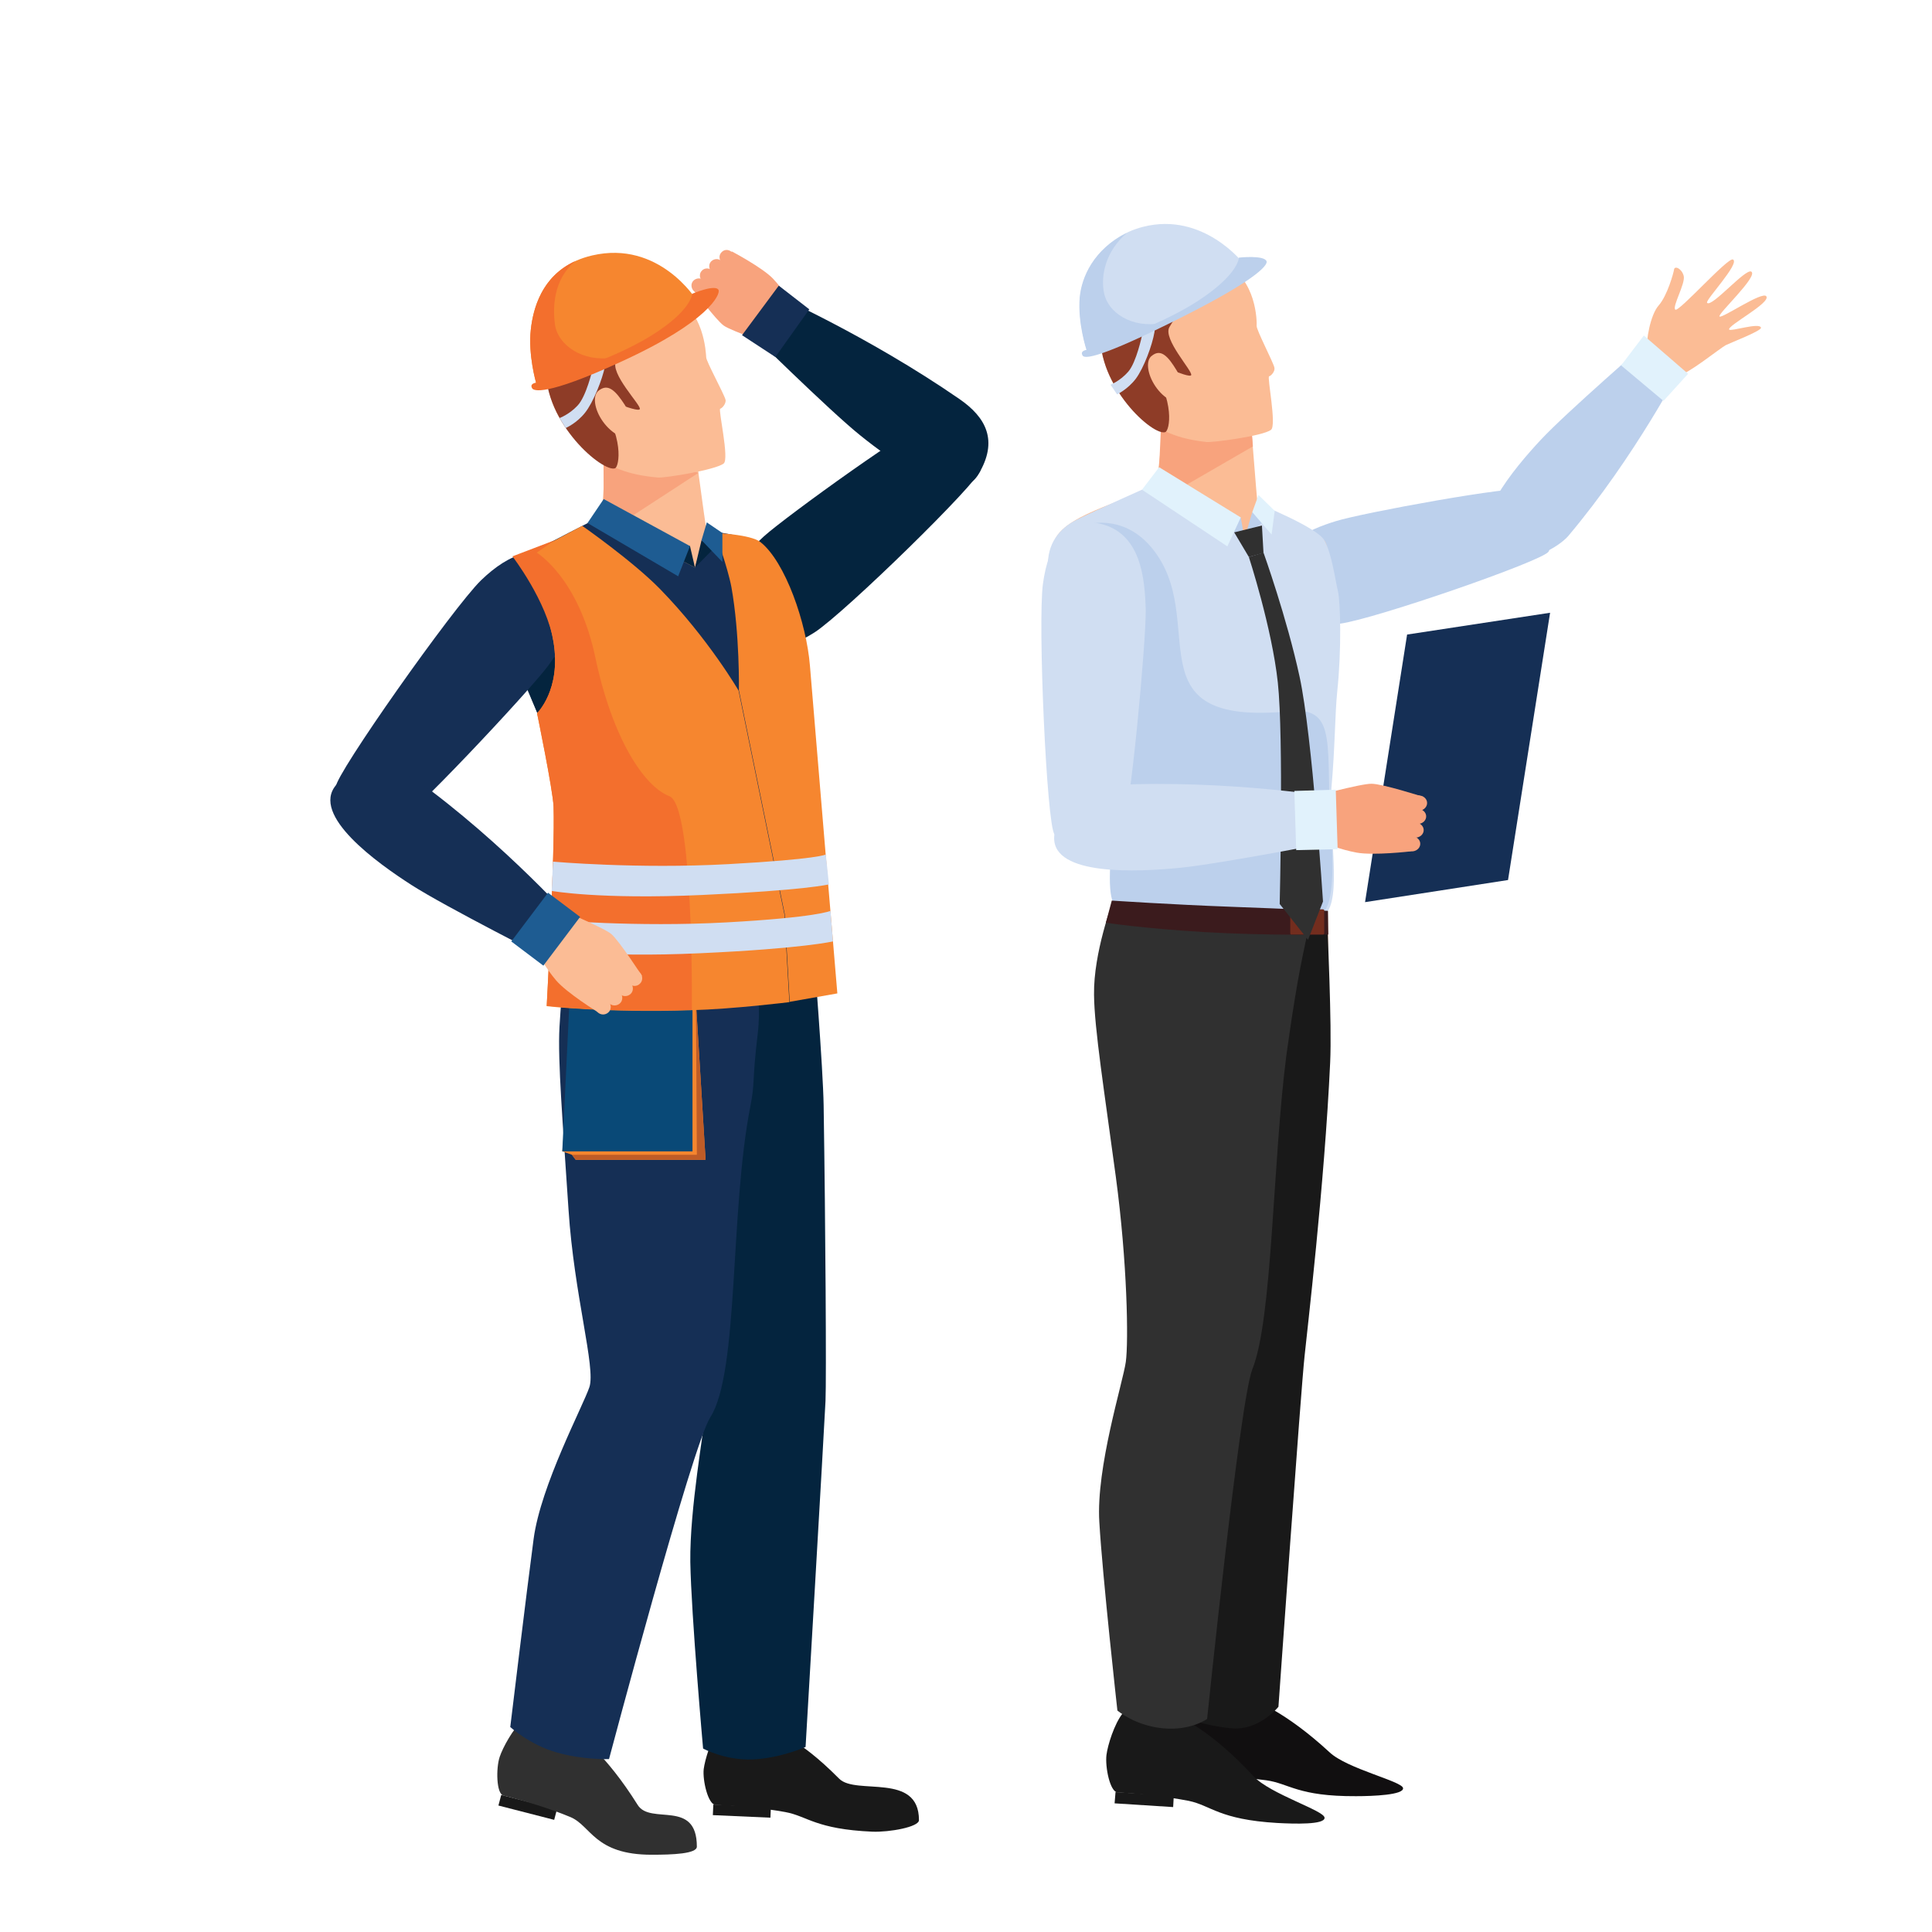 <?xml version="1.0" encoding="utf-8"?>
<!-- Generator: Adobe Illustrator 21.1.0, SVG Export Plug-In . SVG Version: 6.00 Build 0)  -->
<svg version="1.1" id="Layer_1" xmlns="http://www.w3.org/2000/svg" xmlns:xlink="http://www.w3.org/1999/xlink" x="0px" y="0px"
	 viewBox="0 0 620.2 620.2" style="enable-background:new 0 0 620.2 620.2;" xml:space="preserve">
<style type="text/css">
	.st0{fill:#152F55;}
	.st1{fill:#BCD0EC;}
	.st2{fill:#FBBC95;}
	.st3{fill:#E1F2FC;}
	.st4{fill:#D0DEF2;}
	.st5{fill:#F8A37D;}
	.st6{fill:#8E3C27;}
	.st7{fill:#191919;}
	.st8{fill:#110F10;}
	.st9{fill:#303030;}
	.st10{fill:#3B1B1D;}
	.st11{fill:#732D1E;}
	.st12{fill:#04243E;}
	.st13{fill:#F6862F;}
	.st14{fill:#F36F2D;}
	.st15{fill:#1E5C92;}
	.st16{fill:#094977;}
	.st17{fill:#BF5C27;}
</style>
<g>
	<g>
		<polygon class="st0" points="484.1,282.5 438.2,289.6 451.7,203.7 497.6,196.7 		"/>
		<path class="st1" d="M479.9,176.1c-9.7-7,6.4-26,14.7-34.9c8.3-8.9,35.2-32.2,35.2-32.2l10.1,8.5c0,0-14.9,29-36.5,54.6
			C501.1,174.8,489.8,183.3,479.9,176.1z"/>
		<path class="st2" d="M525.8,120.6c0,0,3.1-6,2.9-8.5c-0.3-2.5,1-11,3.8-14.1c2.7-3.1,4.7-10.2,4.9-11.5c0.2-1.3,2.5-0.3,3.1,2.1
			c0.6,2.4-3.8,9.9-2.7,10.8c1.1,0.9,16.9-16.9,18.5-16.1c2.4,1.2-9,13.1-8.3,13.9c1.4,1.7,12.4-11.2,14.2-10
			c2.3,1.5-11,13.7-10.2,14.4c0.8,0.7,13.7-8.2,15-6.5c1.6,2.1-12.7,9.5-11.9,10.7c0.5,0.7,9.8-2.4,10.2-0.6c0.2,1-9.7,4.8-11.3,5.6
			c-1.6,0.8-12.8,9.8-14.7,9.4c-1.8-0.4-7.2,3.6-7.2,3.6L525.8,120.6z"/>
		<polygon class="st3" points="541.9,120 534,128.7 520.4,117.3 527.7,107.7 		"/>
		<path class="st1" d="M409.2,187.8c0.7,11.1,10.1,13.8,21,12.4c10.9-1.4,65-20.1,66.9-23.1s-1.2-18.8-6.2-20.1
			c-4.9-1.3-53.4,7.6-62.1,10.3C420.1,170,408.4,174.8,409.2,187.8z"/>
		<path class="st2" d="M374.2,120.8c0,0-1.6,33-3.6,34.6c-6,4.9-27.7,9-31.9,17.7c-5,10.5,21.7,57.8,25.1,73.5
			c3.4,15.6-4,39.7-6.5,55c-2.5,15.3,45.5,34.1,47.3,34.1c1.8,0,17.3-14.4,20.3-19.4c3-5,0.3-44.2,0.4-54.2c0.1-10,2.6-45,3.1-47.3
			c3.1-15.3-0.8-27.4-1.3-30.6c-0.6-3.2-0.4-8.7-2-10.7c-3.2-4.1-21.2-9.7-21.4-11.8c-0.3-2.1-2.5-30.8-2.5-30.8L374.2,120.8z"/>
		<path class="st4" d="M370.6,155.4l28.9,17.5l4.2-11.3c0,0,19,7.6,21.4,11.8c2.4,4.1,3.6,13.1,4.4,16.4c0.8,3.3,1.2,18.6-0.2,31.9
			c-0.8,7.8-0.7,18-1.9,31.3c-1.1,11.3,3.1,32.7-1.1,39.4c-0.8,1.2-9.7,0.5-26.5-0.4c-19.4-1.1-41.1-1.2-42-1.9
			c-3.7-3.1,3.8-36.1,3.1-39.4c-0.7-3.3-24.1-61-24.5-68.6c-0.3-7.5,3.6-12.5,9.3-15.3C351.5,163.9,370.6,155.4,370.6,155.4z"/>
		<path class="st1" d="M348.3,168.5c0,0,11.8-4,21.2,7.1c19.6,23.1-7.8,57.9,44.7,52.7c15.7-1.5,11.1,12,13.1,38.8
			c1.8,24.1-2.5,25.5-2.5,25.5l-65.3-1.7c-7.8,1.5,1.4-40.5-1.5-48.6c-2.9-8.1-16.7-48.7-16.8-54.8S348.3,168.5,348.3,168.5z"/>
		<polygon class="st5" points="402.2,143.3 401.2,130.9 372.9,132.6 372.1,150 381.1,155.5 		"/>
		<path class="st2" d="M393,84.7c-9.1-4.3-31.6-3.7-37.5,13.1c-5.9,16.8,2.7,28.9,10.8,35.5c6.3,5.2,11.6,7.5,21,8.6
			c1.9,0.2,18-1.9,20.7-3.9c1.9-1.4-1.3-17-0.6-17.2c0.6-0.1,2-1.6,1.7-2.8c-0.4-1.8-5.8-12.1-5.7-13.4
			C403.5,103.3,403.4,89.6,393,84.7z"/>
		<path class="st6" d="M399.4,90.2c0,0-13.7-2.9-24,14.8c-2.2,3.8,7.4,14,7,15.4c-0.5,1.4-14.2-5.3-13.4-4
			c8.5,12.7,6.4,21.8,5.1,22.3c-3.8,1.5-21.8-14.5-20.9-32.3c0.9-17.8,17.5-24.7,21.9-25.1C379.4,80.7,392,77.8,399.4,90.2z"/>
		<path class="st2" d="M376.7,117.3c2.7,4,5.3,9.8,3.1,11.3c-2.2,1.5-6.2-0.6-8.9-4.6c-2.7-4-3.2-8.5-1-9.9
			C372,112.5,374,113.2,376.7,117.3z"/>
		<g>
			<rect x="383" y="570.2" class="st7" width="18.8" height="3.5"/>
			<path class="st8" d="M383.7,545.5c-2.5,3.4-4.1,10.1-4.4,13.2c-0.3,3.7,1.9,11.5,4.3,11.5c7.1,0,15.6,0.3,22.9,1.3
				s10.1,5.2,28.8,5.1c5.5,0,15.4-0.4,15.1-2.6c-0.3-2.2-18-6.2-23.6-11.5c-14.4-13.3-24-16.5-24-16.5S384.2,544.8,383.7,545.5z"/>
		</g>
		<path class="st7" d="M368.8,307.2c0,0-1.2,7.6-2.4,18.5c-1.1,10.9,9.4,45.7,13.1,73.2c3.7,27.4,6,33,5.1,39.4
			c-0.9,6.5-9.1,32.7-8,50.2c1,17.4,4.5,63.1,4.5,63.1s5.2,2.3,14.1,3.2c9,0.9,15.2-6.9,15.2-6.9s7.2-101.9,8.4-112.7
			c0.7-7,6.4-55,8.2-94.1c0.6-12.6-0.9-41.7-0.9-46.9C426.2,290.5,368.8,307.2,368.8,307.2z"/>
		<g>
			<polygon class="st7" points="376.6,580.1 357.8,578.9 358.1,575.3 376.8,576.5 			"/>
			<path class="st7" d="M360.4,550c-2.7,3.4-4.8,10.2-5.2,13.3c-0.5,3.8,1.1,12,3.6,12.1c7.1,0.4,15.5,1.3,22.8,2.7
				c7.2,1.5,9.7,6,28.4,7.1c5.5,0.3,15.4,0.6,15.2-1.7c-0.1-2.3-17.5-7.6-22.8-13.3c-13.5-14.6-22.9-18.5-22.9-18.5
				S361,549.3,360.4,550z"/>
		</g>
		<path class="st9" d="M357.2,289.5c0,0-6.2,16.3-6,29.8c0.1,10.9,3.3,31,7,58.5s4.1,52.9,3.2,59.4s-9.6,33.9-8.5,51.4
			c1,17.4,5.8,60.5,5.8,60.5s5.5,4.8,14.5,5.7c9,0.9,14.3-3,14.3-3s10.5-102.1,14.5-112.2c6.5-16,6.5-66.1,10.9-100.5
			c0.4-3.1,1.9-13.3,2.6-17.5c2.3-14.6,5.3-26.6,5.3-26.6L357.2,289.5z"/>
		<polygon class="st1" points="398.3,166.1 399.5,172.9 384.3,163.8 		"/>
		<polygon class="st1" points="399.5,172.9 402,164.4 405.6,167.3 		"/>
		<polygon class="st3" points="402,164.4 408.2,171.6 409.2,164 404,158.9 		"/>
		<path class="st10" d="M356.9,289.1c0,0,19.4,1.3,38.6,2c19.2,0.7,30.8,1.3,30.8,1.3l0.1,7.6c0,0-19.7,0.4-40-0.8
			c-20-1.2-31.4-3-31.4-3L356.9,289.1z"/>
		<path class="st11" d="M414.6,300h10.1c0.2,0,0.4-0.2,0.4-0.4v-7.3c0-0.2-0.2-0.4-0.4-0.4h-10.1c-0.2,0-0.4,0.2-0.4,0.4v7.3
			C414.2,299.9,414.4,300,414.6,300z"/>
		<polygon class="st9" points="396.2,170.9 405.1,168.7 405.6,177.5 400.9,178.8 		"/>
		<path class="st9" d="M400.9,178.8c0,0,7.4,22.7,9.3,40.3s0.6,71.1,0.6,71.1l9.1,11.5l4.8-12.3c0,0-3.4-53.1-7.5-72.1
			s-11.6-39.9-11.6-39.9L400.9,178.8z"/>
		<polygon class="st3" points="366.6,157.2 372.1,150 398.3,166.1 394,175.4 		"/>
		<path class="st4" d="M353.1,168.1c-11.2-2.6-16.6,6.9-18.3,19.3c-1.7,12.4,1.2,77.4,3.7,80.4c2.5,2.9,18.9,4.3,21.6-0.7
			c2.7-5,7.8-60.9,7.7-71.3C367.5,185.4,366.2,171.1,353.1,168.1z"/>
		<path class="st4" d="M338.4,268.8c-0.4,12.5,26.9,11.1,40.2,9.8c13.3-1.3,51.6-8.8,51.6-8.8l-0.6-13.7c0,0-35.2-5.9-72-4.1
			C353.7,252.1,338.8,256.1,338.4,268.8z"/>
		<g>
			<path class="st5" d="M455.9,271.2L455.9,271.2c0.2-1.3-0.8-2.5-2.2-2.7l-10.8-1.4c-1.4-0.2-2.7,0.8-2.9,2.1l0,0
				c-0.2,1.3,0.8,2.5,2.2,2.7l10.8,1.4C454.4,273.4,455.7,272.5,455.9,271.2z"/>
			<path class="st5" d="M457,266.8L457,266.8c0.2-1.3-0.8-2.5-2.2-2.7l-10.8-1.4c-1.4-0.2-2.7,0.8-2.9,2.1l0,0
				c-0.2,1.3,0.8,2.5,2.2,2.7l10.8,1.4C455.5,269,456.8,268.1,457,266.8z"/>
			<path class="st5" d="M457.8,262.4L457.8,262.4c0.2-1.3-0.8-2.5-2.2-2.7l-10.8-1.4c-1.4-0.2-2.7,0.8-2.9,2.1l0,0
				c-0.2,1.3,0.8,2.5,2.2,2.7l10.8,1.4C456.3,264.6,457.6,263.7,457.8,262.4z"/>
			<path class="st5" d="M458.1,258.1L458.1,258.1c0.2-1.3-0.8-2.5-2.2-2.7l-10.8-1.4c-1.4-0.2-2.7,0.8-2.9,2.1l0,0
				c-0.2,1.3,0.8,2.5,2.2,2.7l10.8,1.4C456.6,260.4,457.9,259.4,458.1,258.1z"/>
			<path class="st5" d="M419.4,256.3c0,0,17.4-4.8,20.9-4.7c3.5,0,16.6,4.2,16.6,4.2s-4.8,3.8-4.8,6.8c0,3,0.8,10.7,0.8,10.7
				s-11.9,1.4-17.4,0.4c-5.5-1-10.6-3.2-10.6-3.2L419.4,256.3z"/>
		</g>
		<polygon class="st3" points="429.4,272.6 416.1,272.9 415.5,253.9 428.8,253.5 		"/>
		<path class="st4" d="M366.6,107.7c0,0-1.8,8.6-4.4,11.6c-2.6,3-5.7,4.2-5.7,4.2l2.1,3.1c0,0,3.4-1.6,6-5c2.6-3.5,5.3-10.8,6-15
			C371.3,102.5,366.6,107.7,366.6,107.7z"/>
		<path class="st4" d="M399.1,84.5c0,0-12.8-16.6-32.1-11.7c-13.4,3.4-19.7,15-20.3,22.7c-0.7,8.2,2.2,16.9,2.2,16.9
			s17.1-4.4,22.7-7.1S395.6,91.6,399.1,84.5z"/>
		<path class="st1" d="M406.6,83.9c0.4,1.3-3.8,6.5-31.8,20.2c-23.8,11.7-26.8,10.9-27.3,10c-0.5-0.9-0.1-1.5,1.3-1.8
			c1.4-0.4,23-7.3,35.9-15.8c13-8.5,13-13.8,13-13.8S405.9,81.8,406.6,83.9z"/>
		<path class="st1" d="M354.3,93.4c-0.8-4.9,0.4-12.5,7.4-18.6c-10.6,5.2-14.5,14.1-15.1,20.7c-0.7,8.2,2.2,16.9,2.2,16.9
			s6.1,0.5,24.1-8.7C363.6,105.5,355.3,100.5,354.3,93.4z"/>
	</g>
	<g>
		<g>
			<polygon class="st7" points="177.9,584.2 160,579.6 160.9,576.2 178.8,580.8 			"/>
			<path class="st9" d="M167.9,552.1c-3.2,2.8-6.5,8.9-7.5,11.9c-1.2,3.6-1.1,11.8,1.2,12.4c6.8,1.7,14.8,4.1,21.5,6.9
				c6.7,2.8,7.7,12.1,26.1,12.1c6.7,0,14.5-0.3,14.5-2.6c0-15.4-14.9-6.8-19-13.4c-10.4-16.6-18.7-22.1-18.7-22.1
				S168.6,551.5,167.9,552.1z"/>
		</g>
		<path class="st12" d="M314,152.4c-6.6,10.8-27.9-4.6-37.8-12.6c-10-8-36.7-34.4-36.7-34.4l8.1-11.3c0,0,30.7,13.5,60.4,34
			C316.4,133.9,320.7,141.4,314,152.4z"/>
		<g>
			<path class="st5" d="M231.6,81L231.6,81c-0.9,0.9-0.8,2.4,0.1,3.3L239,91c0.9,0.9,2.4,0.8,3.3-0.1l0,0c0.9-0.9,0.8-2.4-0.1-3.3
				l-7.3-6.7C233.9,80,232.5,80,231.6,81z"/>
			<path class="st5" d="M228.3,83.9L228.3,83.9c-0.9,0.9-0.8,2.4,0.1,3.3l7.3,6.7c0.9,0.9,2.4,0.8,3.3-0.1l0,0
				c0.9-0.9,0.8-2.4-0.1-3.3l-7.3-6.7C230.7,82.9,229.2,83,228.3,83.9z"/>
			<path class="st5" d="M225.3,86.9L225.3,86.9c-0.9,0.9-0.8,2.4,0.1,3.3l7.3,6.7c0.9,0.9,2.4,0.8,3.3-0.1l0,0
				c0.9-0.9,0.8-2.4-0.1-3.3l-7.3-6.7C227.6,85.9,226.1,86,225.3,86.9z"/>
			<path class="st5" d="M222.6,90.1L222.6,90.1c-0.9,0.9-0.8,2.4,0.1,3.3l7.3,6.7c0.9,0.9,2.4,0.8,3.3-0.1l0,0
				c0.9-0.9,0.8-2.4-0.1-3.3l-7.3-6.7C225,89.1,223.5,89.2,222.6,90.1z"/>
			<path class="st5" d="M250.6,111.7c0,0-15.7-5.3-18.3-7.2c-2.6-1.9-10.1-12-10.1-12s5.7-0.5,7.3-2.9s5.4-8.9,5.4-8.9
				s9.7,5.1,13.2,8.7c3.5,3.7,6.1,8.1,6.1,8.1L250.6,111.7z"/>
		</g>
		<polygon class="st0" points="250,91.7 259.8,99.3 248.9,114.6 238.2,107.6 		"/>
		<path class="st12" d="M235.9,200.6c5.7,10.3,15.9,8.6,25.6,2.4c9.7-6.3,52.9-48.5,53.3-52.2c0.4-3.7-9.7-17.3-15-16.4
			c-5.3,1-47.4,31.3-54.6,37.8C238.2,178.7,229.2,188.5,235.9,200.6z"/>
		<path class="st2" d="M194.3,130.3c0,0,0.1,33.9-1.8,35.6c-5.9,5.4-27.9,10.8-31.6,19.8c-4.5,11,25.4,58,29.8,73.8
			c4.4,15.8-1.9,40.9-3.6,56.7c-1.7,15.8,48.5,32.4,50.3,32.3c1.8-0.1,17-15.7,19.7-20.9c2.8-5.3-2.1-45.3-2.6-55.5
			c-0.5-10.2,0.2-46.2,0.5-48.6c2.3-15.8-2.3-28-3-31.3c-0.8-3.3-0.8-8.8-2.6-10.9c-3.5-4.1-22.2-8.8-22.6-10.9
			c-0.4-2.1-4.3-31.3-4.3-31.3L194.3,130.3z"/>
		<path class="st0" d="M192.6,165.9l30.5,16.3l3.7-11.8c0,0,16.1,1.5,18.8,5.6c2.7,4.1,8.2,18.4,9.2,21.8c1,3.4,2.2,19,1.5,32.7
			c-0.4,8,0.3,18.5-0.3,32.1c-0.5,11.6,2.2,40.4,2.2,40.4s-11,1-28.2,1c-19.9,0-43.1-1.6-44-2.3c-4-3,2.8-34.5,2-37.8
			c-0.9-3.4-28.1-61.1-28.8-68.9c-0.8-7.7,3-13,8.7-16.2C173.5,175.6,192.6,165.9,192.6,165.9z"/>
		<path class="st12" d="M172,177.2c0,0-6.9,17.5-0.3,25.6c6.6,8.2,29.6,40.2,37.2,42.1c27.1,6.9,7,28.5,11.3,44.7
			c1.6,6,28,13.4,28,13.4l-60.9-1.4c-7.9,2,0.5-38-2.9-46.1c-3.4-8.1-21.2-43.3-20.2-55.1C164.6,194.2,172,177.2,172,177.2z"/>
		<polygon class="st5" points="224.2,151.8 193.7,142.4 193.8,160.2 203.3,165.4 		"/>
		<path class="st2" d="M215.4,94.6c-9.4-4.1-32.5-2.9-38.1,14.4c-5.6,17.4,3.6,29.5,12.1,36.1c6.6,5.1,12.1,7.3,21.8,8.2
			c2,0.2,18.4-2.4,21.1-4.5c1.9-1.4-1.8-17.4-1.1-17.6c0.6-0.1,2-1.7,1.7-2.9c-0.5-1.9-6.2-12.3-6.2-13.6
			C226.6,113.3,226.1,99.3,215.4,94.6z"/>
		<path class="st6" d="M222,100c0,0-14.1-2.6-24.2,15.8c-2.2,4,8,14.2,7.6,15.5c-0.5,1.5-14.7-5-13.8-3.7
			c9.1,12.7,7.1,22.1,5.9,22.7c-3.8,1.6-22.8-14.3-22.3-32.5c0.5-18.2,17.3-25.8,21.7-26.3C201.3,90.8,214.1,87.5,222,100z"/>
		<path class="st2" d="M199.5,128.4c2.9,4,5.6,9.9,3.4,11.5c-2.2,1.6-6.4-0.5-9.3-4.5c-2.9-4-3.5-8.6-1.3-10.1
			C194.6,123.6,196.6,124.3,199.5,128.4z"/>
		<g>
			
				<rect x="228.9" y="579.7" transform="matrix(0.999 4.442453e-02 -4.442453e-02 0.999 26.067 -10.003)" class="st7" width="18.5" height="3.4"/>
			<path class="st7" d="M230.8,555.1c-2.6,3.3-4.5,9.8-4.9,12.8c-0.4,3.6,1.4,11.4,3.8,11.5c7,0.3,15.3,1,22.4,2.3
				c7.1,1.3,9.7,5.5,28,6.3c5.4,0.2,14.9-1.5,14.9-3.7c0-15.5-20.2-7.9-25.6-13.3c-13.6-13.7-20-14.5-20-14.5
				S231.3,554.5,230.8,555.1z"/>
		</g>
		<path class="st12" d="M201.4,305.7c0,0,1.1,26.9,0.6,37.7c-0.5,10.8,11.9,44.4,17.2,71.1c5.3,26.7,7.9,32,7.3,38.4
			c-0.5,6.4-5.1,31.3-4.9,48.5c0.3,17.2,4.1,59.9,4.1,59.9s7.1,3.9,16,3.5c8.9-0.4,16.9-4,16.9-4s5.9-100.5,6.4-111.1
			c0.3-6.9,0-56.3-0.6-94.8c-0.2-12.4-3.1-48-3.4-53.1L201.4,305.7z"/>
		<path class="st0" d="M181.2,311.9c0,0-0.8,4.4-1.6,17.8c-0.6,10.9,1.1,31.1,2.9,58.6c1.8,27.5,8.8,50.8,6.7,57
			c-2.1,6.2-15.6,31.5-17.9,48.7c-2.3,17.3-7.5,60.4-7.5,60.4s6.1,5.6,14.7,8.1c8.5,2.5,17,2.2,17,2.2s26.7-100.6,32.5-109.7
			c9.3-14.5,6.2-66,12.9-100c1.5-7.6,0.5-7.8,2.3-22.8c2.1-16.8-4.1-39.1-4.1-39.1L181.2,311.9z"/>
		<polygon class="st12" points="221.5,175.3 223.1,182.2 207,173.7 		"/>
		<polygon class="st12" points="223.1,182.2 225.2,173.4 229.1,176.1 		"/>
		<path class="st13" d="M229.6,171.1c0,0,11.3,0.4,14.5,2.9c8,6.3,14.8,26,15.9,39.7c1.1,13.7,8.8,105.2,8.8,105.2l-15.3,2.7
			l-1.6-28.2l-14.7-71.8c0,0,0.3-18-2.4-33.1C233.6,182.1,229.6,171.1,229.6,171.1z"/>
		<path class="st4" d="M190.2,118.6c0,0-2,8.7-4.8,11.6c-2.7,2.9-5.8,4-5.8,4l2,3.2c0,0,3.5-1.5,6.2-4.9c2.7-3.4,5.6-10.8,6.4-14.9
			C195,113.5,190.2,118.6,190.2,118.6z"/>
		<path class="st13" d="M223.5,96.2c0,0-11.9-19.2-33.4-14.2c-15.4,3.6-18.8,16.1-19.7,23.8c-0.9,8.2,1.7,17.1,1.7,17.1
			s17.3-3.9,23-6.5C200.9,113.7,219.8,103.2,223.5,96.2z"/>
		<path class="st14" d="M230.7,93.2c0.4,1.3-2.8,9.9-31.5,23c-24.2,11.1-28,9.3-28.4,8.4c-0.5-0.9-0.1-1.5,1.4-1.8
			c1.5-0.3,23.3-6.7,36.6-14.9c13.3-8.2,13.4-13.6,13.4-13.6S230,91,230.7,93.2z"/>
		<path class="st14" d="M178.1,103.9c-0.6-5-0.6-14.1,6.6-20.1c-10.8,4.9-13.6,15.3-14.3,22c-0.9,8.2,1.7,17.1,1.7,17.1
			s6.1,0.7,24.5-8.1C187.3,116.3,179,111,178.1,103.9z"/>
		<polygon class="st15" points="188.6,167.9 193.8,160.2 221.5,175.3 217.7,185 		"/>
		<polygon class="st15" points="225.2,173.4 231.9,180.4 231.9,171.1 226.9,167.7 		"/>
		<g>
			<polygon class="st13" points="226.5,372.3 184.8,372.3 183.6,370.7 180.5,369.6 184.7,322.5 223.4,321.7 			"/>
			<polygon class="st16" points="222.3,369.6 180.5,369.6 182.8,321.6 222.3,321.6 			"/>
			<polygon class="st17" points="184.8,372.3 183.6,370.7 223.7,370.7 223.4,321.7 226.5,372.3 			"/>
		</g>
		<path class="st0" d="M181.1,182.5c-7.5-9.1-17.7-4.9-26.7,3.8c-9,8.8-46.8,62.4-46.6,66.3c0.2,3.9,12.6,15.4,17.9,13.1
			c5.3-2.3,43.9-43.5,50.2-51.9C182.1,205.3,189.8,193.2,181.1,182.5z"/>
		<path class="st13" d="M167.1,179.3l19.8-10.5c0,0,16.2,11.3,25,20.3c15.5,15.9,25.2,32.6,25.2,32.6l14.7,71.8l1.6,28.2
			c0,0-17.6,2.2-31.6,2.6c-27.2,0.9-46.3-1.3-46.3-1.3s2.7-49.6,2.2-64c-0.2-5.3-5.3-30-5.3-30s7.8-7.5,5.3-22.8
			C175.6,193,167.1,179.3,167.1,179.3z"/>
		<path class="st14" d="M214.9,255.6c-8.3-3.2-18.4-18.9-23.8-44.6c-5.4-25.6-18.8-33.6-18.8-33.6l5.8-4l-13.6,5.2
			c0,0,11.1,14.4,13.2,27.5c2.5,15.3-5.3,22.8-5.3,22.8s5.1,24.7,5.3,30c0.5,14.4-2.2,64-2.2,64s19.1,2.2,46.3,1.3
			c0.1,0,0.2,0,0.3,0C222.2,307,221.7,258.2,214.9,255.6z"/>
		<path class="st4" d="M176.9,295.3c0,0,27.2,2.4,56.3,0.8c29.1-1.6,33.4-3.7,33.4-3.7l0.8,9.8c0,0-9.6,2.3-42.6,3.8
			c-33,1.5-48.3-1.3-48.3-1.3L176.9,295.3z"/>
		<path class="st4" d="M177.5,276.6c0,0,27.2,2.4,56.3,0.8c29.1-1.6,31.3-3.1,31.3-3.1l1,9.6c0,0-7.7,1.9-40.7,3.4
			c-33,1.5-48.3-1.3-48.3-1.3L177.5,276.6z"/>
		<path class="st0" d="M107.9,252c-8.3,9.7,13.3,25.1,24.2,32.1c10.9,7,44.7,24.1,44.7,24.1l8.3-11.3c0,0-22.9-26-51.9-46.9
			C130.2,247.9,116.4,242.1,107.9,252z"/>
		<g>
			<path class="st2" d="M195.3,325L195.3,325c1-0.9,1-2.5,0.1-3.5l-7.3-7.7c-0.9-1-2.5-1-3.5-0.1l0,0c-1,0.9-1,2.5-0.1,3.5l7.3,7.7
				C192.8,325.9,194.3,325.9,195.3,325z"/>
			<path class="st2" d="M199,322.1L199,322.1c1-0.9,1-2.5,0.1-3.5l-7.3-7.7c-0.9-1-2.5-1-3.5-0.1l0,0c-1,0.9-1,2.5-0.1,3.5l7.3,7.7
				C196.4,323,198,323,199,322.1z"/>
			<path class="st2" d="M202.4,319.1L202.4,319.1c1-0.9,1-2.5,0.1-3.5l-7.3-7.7c-0.9-1-2.5-1-3.5-0.1l0,0c-1,0.9-1,2.5-0.1,3.5
				l7.3,7.7C199.8,320,201.4,320,202.4,319.1z"/>
			<path class="st2" d="M205.4,315.8L205.4,315.8c1-0.9,1-2.5,0.1-3.5l-7.3-7.7c-0.9-1-2.5-1-3.5-0.1l0,0c-1,0.9-1,2.5-0.1,3.5
				l7.3,7.7C202.8,316.7,204.4,316.8,205.4,315.8z"/>
			<path class="st2" d="M177.3,290.9c0,0,16.2,6.7,18.9,8.9c2.6,2.2,9.9,13.5,9.9,13.5s-6,0.1-7.9,2.5c-1.9,2.4-6.3,9.1-6.3,9.1
				s-9.9-6.1-13.4-10.2c-3.5-4.1-6-9-6-9L177.3,290.9z"/>
		</g>
		
			<rect x="168.7" y="288.6" transform="matrix(0.798 0.602 -0.602 0.798 215.044 -45.282)" class="st15" width="12.9" height="19.6"/>
	</g>
</g>
</svg>
